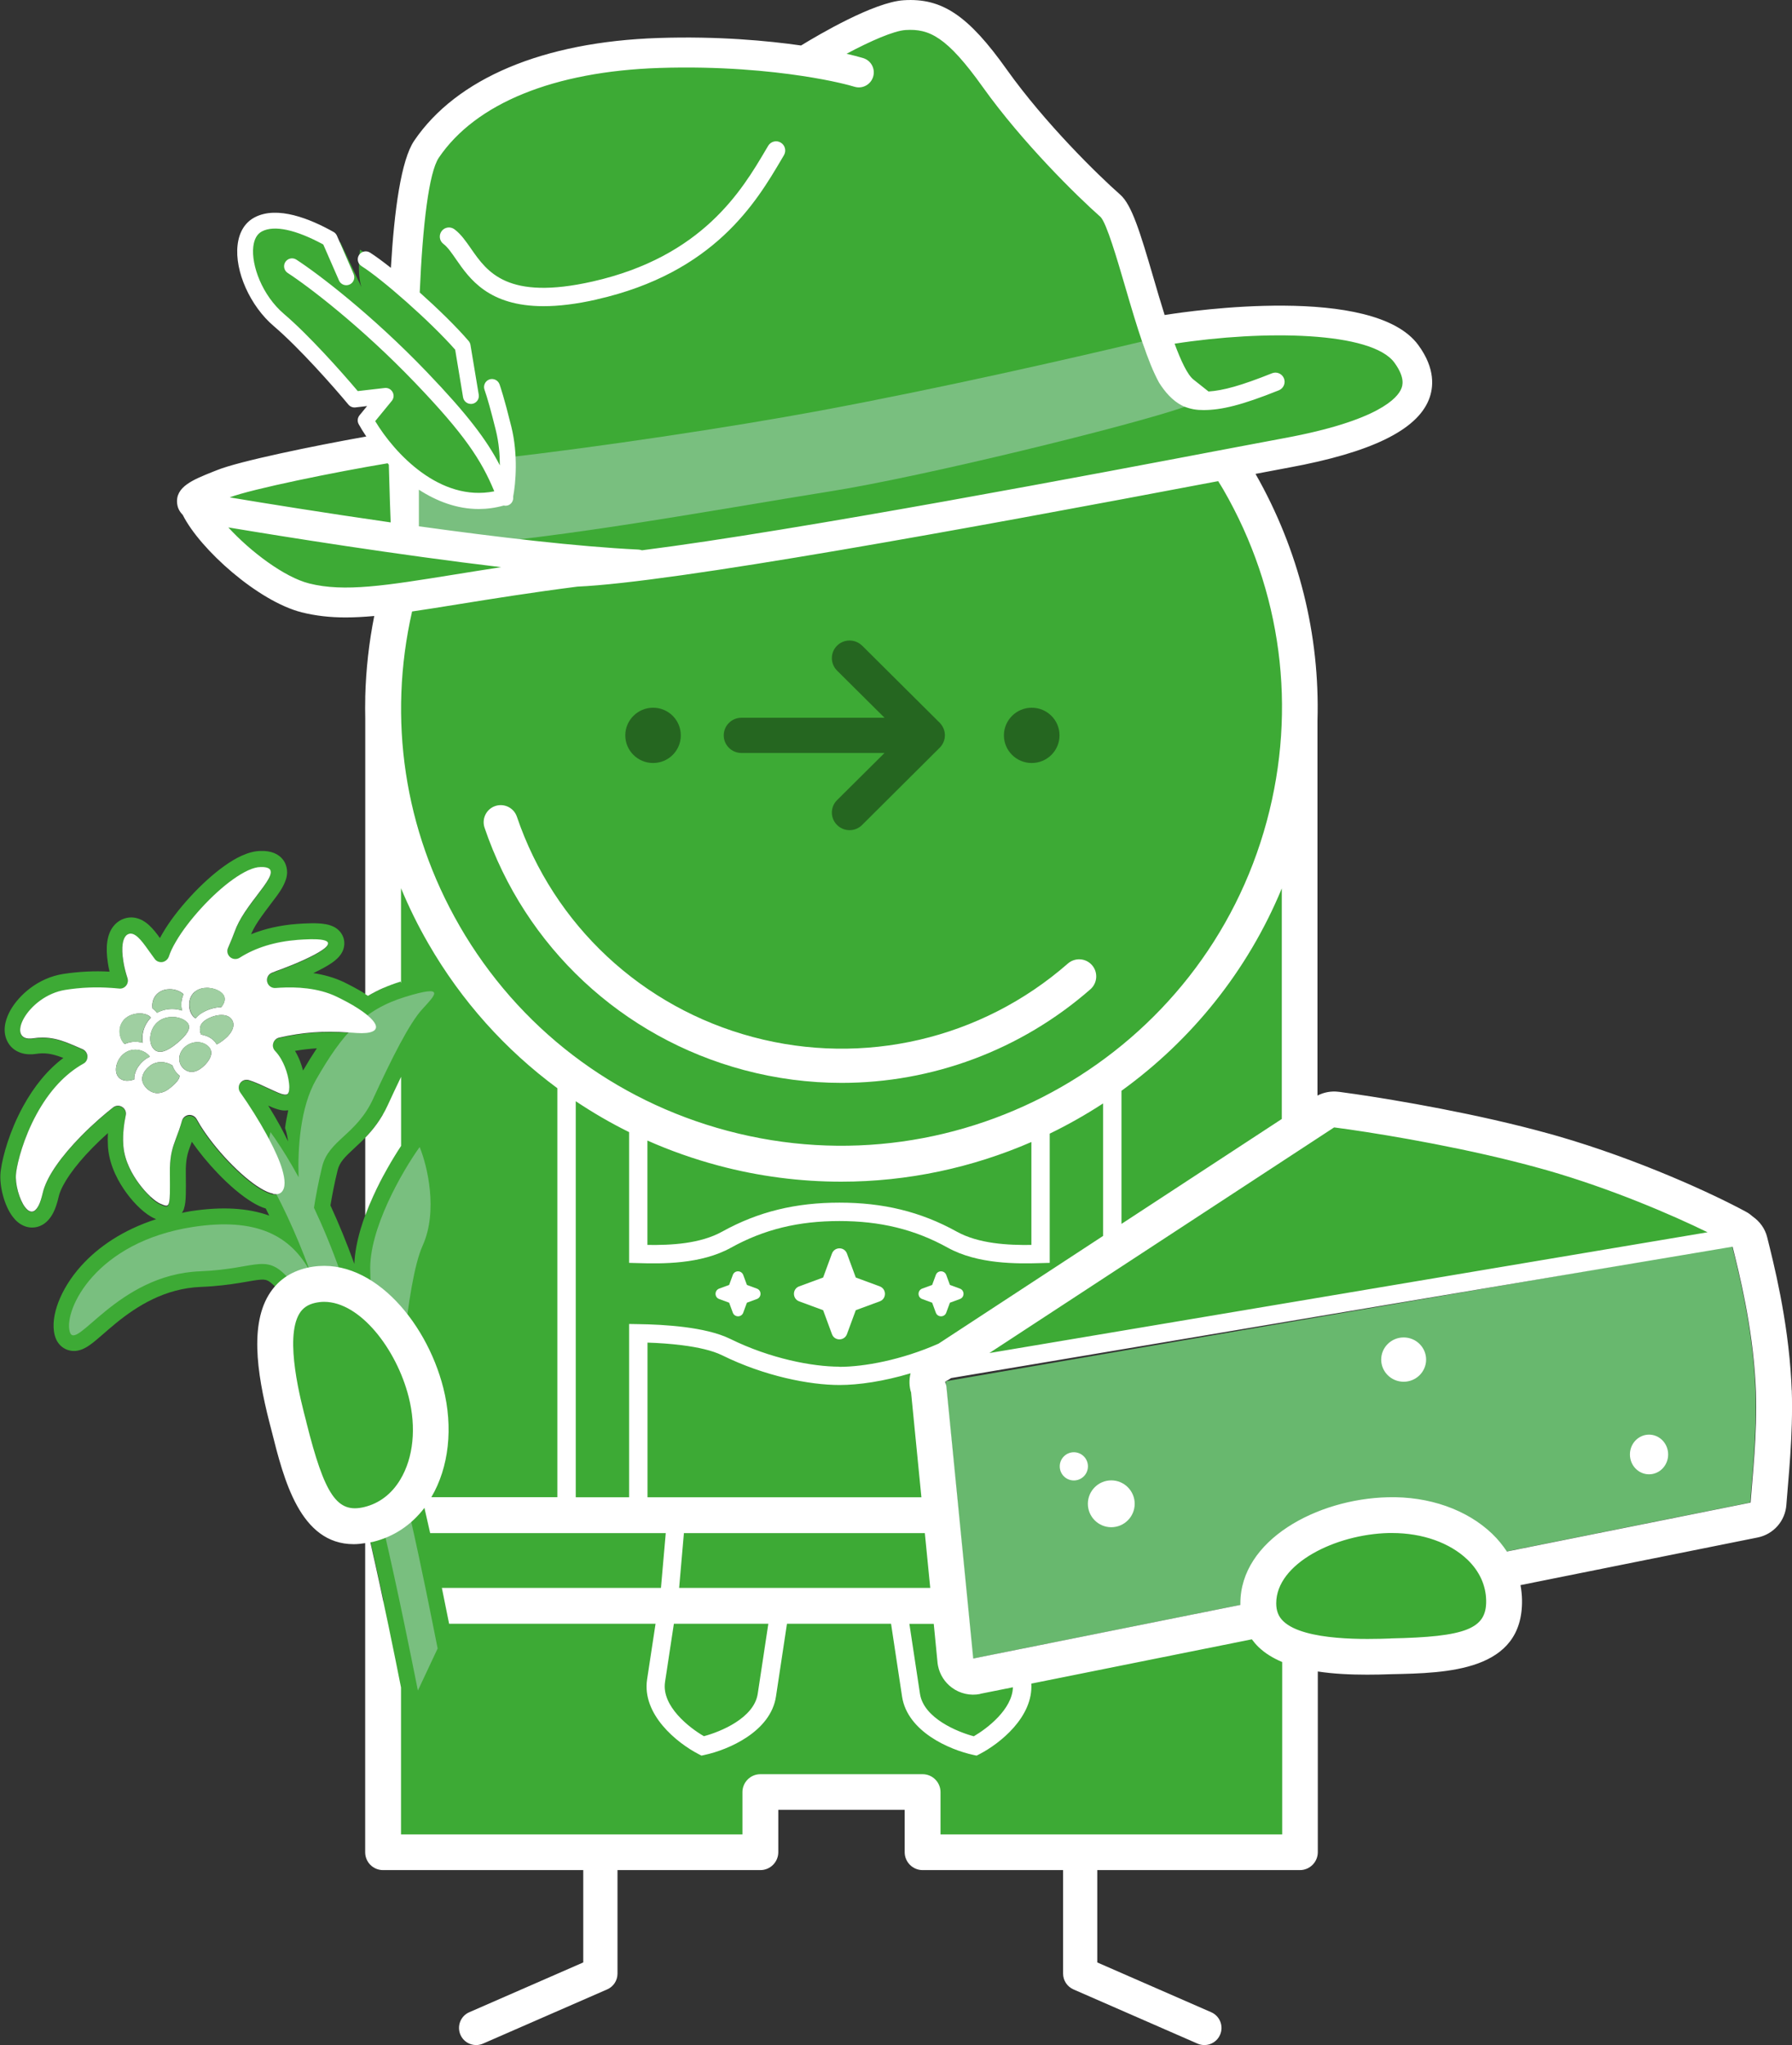 <?xml version="1.0" encoding="UTF-8"?><svg id="Layer_1" xmlns="http://www.w3.org/2000/svg" viewBox="0 0 225 256.71"><rect x="0" y="0" width="225" height="256.71" fill="#333333" stroke="none"/><defs><style>.cls-1{fill:#79bf7f;}.cls-2{fill:#3daa35;}.cls-3{fill:#68b86e;}.cls-4{fill:#9fcfa1;}.cls-5{fill-rule:evenodd;}.cls-6{fill:#fff;}.cls-7{opacity:.4;}</style></defs><path class="cls-2" d="M219.7,155.83s-.54-1.1-1.05-1.4c-.14-.13-.3-.25-.47-.34-3.93-2.14-13.2-6.44-23.27-9.34l-.98-.28c-8.91-2.47-18.96-4.17-24.18-4.92l-1.93-.27c-.47-.06-.94.03-1.35.24l-.17.1-3.1,2.03v-51.55c0-.85,0-1.69-.01-2.54v-.09h0c-.25-10.51-3.41-20.6-8.91-29.25,3.34-.63,5.88-1.12,7.29-1.38,10.27-1.89,20.12-5.46,15.03-12.43-4.07-5.57-21.47-4.38-29.66-3.08,0,0-.71.11-1.98.3-2.1-6.33-3.9-14.38-5.52-15.8-3.12-2.75-9.74-9.31-14.5-15.98-4.77-6.68-7.5-8.21-11.36-7.96-3.09.2-9.68,3.93-12.59,5.77-4.64-.7-10.99-1.26-18.27-1.02-15.32.51-24.77,5.6-29.16,12.08-1.57,2.32-2.37,9.41-2.72,17.66-2.29-2.3-4.44-4.3-5.64-5.05,0,0-.4,2.94.18,4.71l-2.63-5.59c-2.36-1.32-7.71-3.63-10.28-2.31-3.21,1.66-1.5,8.56,2.57,12.02,3.26,2.77,7.68,7.81,9.49,9.98l3.92-.46-2.52,3.07c.57,1.03,1.39,2.27,2.43,3.52-6.59,1.09-17.57,3.32-20.36,4.45-2.4.97-5.24,1.98-3.15,2.91-.19-.03-.31-.05-.31-.05,1.8,3.87,8.78,10.18,13.83,11.45,3.25.82,6.77.69,11.44.07-1.03,4.13-1.57,8.27-1.67,12.36h0v.11c-.02.78-.02,1.56,0,2.33v34.11c-.67.29-1.31.61-1.91.97-.71-.47-1.55-.95-2.5-1.43l-.5-.25c-1.25-.61-2.59-.96-3.89-1.16.86-.41,1.72-.86,2.35-1.3.39-.27.94-.71,1.27-1.33.29-.56.35-1.18.18-1.75-.17-.57-.56-1.05-1.11-1.37-.66-.37-1.45-.46-2.06-.49-.53-.03-1.17-.02-1.92.02l-.77.05c-2.11.16-4.04.6-5.75,1.29l.07-.17c.26-.59.66-1.26,1.27-2.11.31-.44.63-.86.95-1.28l.11-.15c.29-.38.57-.75.82-1.09.36-.49.61-.89.8-1.25.32-.61.49-1.16.5-1.69,0-.47-.1-.91-.31-1.3-.22-.41-.57-.75-.99-.99-.43-.24-.93-.38-1.57-.42h-.42c-.74,0-1.52.2-2.4.59h0c-.69.31-1.43.75-2.21,1.31-1.4,1-2.88,2.34-4.29,3.88-1.4,1.53-2.6,3.1-3.44,4.55-.12.2-.23.41-.34.6-.4-.56-.86-1.16-1.36-1.61-.99-.91-2.12-1.2-3.21-.8l-.24.1c-.69.34-1.56,1.09-1.8,2.78-.11.76-.08,1.66.08,2.69.05.34.12.7.21,1.06-1.94-.11-3.83-.01-5.77.28-3.29.5-5.63,2.74-6.65,4.51-.52.91-1.04,2.27-.57,3.6.28.79.85,1.4,1.63,1.72.62.26,1.34.33,2.14.21,1.03-.16,1.95-.04,3.17.42.08.03.16.06.25.09-1.96,1.47-3.66,3.52-5.08,6.12-1.67,3.06-2.53,6.17-2.77,7.93l-.04.31c-.08.85.03,1.89.31,2.92.28,1.04.71,1.98,1.21,2.64.39.52.83.89,1.33,1.12.36.17.74.25,1.12.25.45,0,.89-.12,1.3-.35.55-.32,1.01-.84,1.37-1.55.26-.53.48-1.17.65-1.94l.08-.3c.21-.69.67-1.56,1.33-2.51.73-1.05,1.69-2.19,2.86-3.38.6-.61,1.25-1.23,1.92-1.83-.03.51-.03,1.04,0,1.57l.02.3c.21,2.36,1.38,4.38,2.33,5.67.52.71,1.11,1.38,1.7,1.92.64.59,1.23,1.01,1.85,1.28.05.02.1.04.16.07-4.23,1.36-7.32,3.53-9.41,5.85-1.37,1.52-2.31,3.11-2.87,4.57-.53,1.39-.79,2.9-.45,4.17.09.35.29.86.74,1.29.52.49,1.16.68,1.76.66.52-.02.95-.2,1.22-.34.29-.14.56-.32.79-.49.46-.33.97-.78,1.48-1.22.53-.46,1.1-.96,1.74-1.48,2.57-2.08,6.06-4.33,10.62-4.51,2.03-.08,3.6-.3,4.85-.5,1.33-.22,2.04-.37,2.67-.41.5-.03.73.04.97.18.33.19.83.62,1.64,1.66l.52.97c-2.31,3.35-1.1,9.78.44,15.59,1.89,7.54,3.77,13.58,9.71,12.35.78,3.36,1.49,6.55,2.11,9.47v31.64s47.37,0,47.37,0v-7.56h20.37v7.56h47.38v-25.46c3.19.94,7.42,1.01,11.41.87,7.91-.16,14.33-.65,14.22-7.04-.02-1.29-.32-2.49-.82-3.6,0,0-4.04-6.33-10.92-6.88s-13.78,2.81-16.14,5.02-2.27,7.3-2.27,7.3l-38.02,7.05-4.17-37.57,103.19-16.35ZM42.39,146.89h0c.25-1.01.85-1.62,2.14-2.81,1.07-.99,2.44-2.25,3.58-4.25v7.78c-.43.8-.85,1.64-1.25,2.5-1.2,2.62-2.25,5.69-2.37,8.53-.98-2.71-1.99-5.15-3-7.34.2-1.2.5-2.8.9-4.41ZM38.05,134.36c-.11-.41-.24-.81-.39-1.2-.14-.36-.35-.8-.62-1.26.92-.16,1.83-.26,2.74-.32-.58.87-1.15,1.79-1.73,2.79ZM35.79,141.58c.05.14.09.28.13.42.02.08.04.15.06.23.02.09.04.18.06.27.02.09.03.17.05.26.02.09.03.17.04.26.01.08.03.17.04.25-.28-.58-.58-1.18-.93-1.83-.47-.86-1-1.77-1.57-2.67.21.1.42.18.6.26.44.17.8.28,1.13.33.29.04.55.03.79,0-.16.74-.3,1.48-.4,2.22ZM18.89,150.24c-.5-.46-1-1.03-1.45-1.64-.79-1.08-1.77-2.76-1.95-4.65l-.02-.27c-.08-1.36.12-2.73.31-3.65.08-.41-.1-.83-.45-1.05-.36-.22-.81-.2-1.14.06-.98.77-2.47,2.02-4.06,3.64-1.24,1.27-2.28,2.49-3.07,3.64-.79,1.13-1.32,2.16-1.61,3.1l-.1.38c-.14.64-.31,1.15-.5,1.53-.17.35-.36.58-.57.7-.19.11-.38.11-.59.02-.19-.09-.38-.26-.56-.5-.34-.46-.66-1.17-.88-1.96-.22-.81-.31-1.59-.25-2.19l.03-.27c.17-1.26.9-4.2,2.54-7.22,1.61-2.95,3.6-5.1,5.92-6.38.33-.18.5-.56.48-.93-.02-.38-.28-.73-.63-.88l-.17-.07c-.66-.29-1.25-.55-1.83-.77-.84-.31-1.82-.61-3.02-.61-.36,0-.74.03-1.15.09-.44.06-.8.04-1.07-.07-.25-.11-.43-.29-.51-.54-.17-.48-.01-1.18.42-1.94.85-1.49,2.8-3.16,5.22-3.53,1.93-.29,3.81-.37,5.75-.24.35.03.67.05.96.08.34.04.66-.1.88-.36.21-.26.28-.61.18-.93l-.16-.52c-.16-.55-.29-1.12-.37-1.66-.13-.82-.16-1.54-.08-2.1.09-.65.32-1.08.64-1.23l.14-.06c.33-.12.71.02,1.14.42.43.39.88,1.01,1.27,1.56l.15.21c.25.36.49.69.71.98.23.29.6.42.96.36.36-.06.67-.34.79-.69.19-.56.49-1.19.89-1.88.77-1.31,1.9-2.8,3.19-4.21,1.3-1.42,2.71-2.7,3.98-3.6.68-.48,1.31-.86,1.88-1.12.61-.28,1.14-.42,1.56-.42h.35c.29.02.52.08.67.17.1.06.17.13.22.21.05.08.07.18.06.29,0,.21-.09.46-.26.79-.15.27-.36.6-.66,1.02-.24.33-.51.69-.79,1.05l-.11.15c-.33.43-.66.88-.99,1.33-.69.97-1.16,1.75-1.48,2.49l-.14.34c-.3.79-.62,1.58-.94,2.33-.17.4-.06.87.27,1.15s.81.32,1.18.08c1.99-1.27,4.45-2.02,7.29-2.25l.75-.05c.67-.04,1.24-.04,1.7-.02.56.03.96.11,1.17.23.1.06.17.13.19.21.02.08,0,.16-.04.26-.09.17-.31.38-.64.62-1.11.78-3.37,1.75-5.1,2.4l-.69.25c-.2.07-.39.15-.58.23-.45.19-.69.68-.58,1.16.12.47.56.8,1.05.75.2-.02.4-.03.6-.04,1.94-.1,4.75,0,7.09,1.14l.49.24c1.09.55,2.01,1.09,2.73,1.6,1.02.73,1.42,1.23,1.57,1.54.11.22.15.41.1.57-.05.17-.18.3-.4.4-.4.19-1.08.25-1.99.2l-.43-.03c-3.3-.3-6.18-.11-9.33.61-.35.08-.63.34-.73.69s-.01.72.23.98c.61.64,1,1.43,1.22,1.98.29.71.48,1.48.54,2.15.03.32.03.59,0,.81-.04.28-.13.4-.19.46-.03.03-.13.11-.44.07-.18-.03-.4-.09-.69-.21-.38-.15-.84-.36-1.29-.58l-.63-.29c-.74-.34-1.29-.56-1.79-.72-.41-.13-.86.01-1.11.36-.25.35-.26.82,0,1.17,1.17,1.65,2.38,3.58,3.32,5.3.94,1.72,1.6,3.18,1.95,4.36.2.67.3,1.25.3,1.71,0,.5-.12.89-.37,1.14s-.61.33-1.08.25c-.45-.08-.99-.32-1.6-.69-1.16-.7-2.56-1.89-3.95-3.34-1.39-1.45-2.65-3.05-3.57-4.52-.17-.27-.32-.54-.47-.81-.2-.35-.59-.55-.99-.51-.4.05-.74.33-.85.72-.26.89-.51,1.55-.72,2.13l-.07.19c-.39,1.04-.67,1.91-.72,3.59v.73c0,1.08,0,1.91,0,2.52,0,.27-.02.9-.13,1.21-.04.11-.09.19-.15.24-.02.02-.09.06-.22.05-.12-.01-.26-.07-.32-.09-.1-.04-.22-.09-.41-.17-.32-.14-.75-.45-1.2-.87ZM23.09,151.73c.17-.5.22-1.09.24-1.8.02-.63.01-1.48,0-2.58v-.69c.05-1.39.26-2.02.6-2.93l.07-.19c.03-.08.06-.15.09-.23.9,1.3,2.01,2.66,3.2,3.9,1.5,1.58,3.05,2.88,4.35,3.67.62.38,1.19.65,1.73.81.15.29.29.59.44.89-2.72-.98-5.98-1.15-9.86-.56-.39.06-.74.14-1.11.22.1-.16.19-.32.26-.51ZM47.96,190.73s.09-.04.13-.06v.03s-.09.02-.13.03Z"/><path class="cls-1" d="M143.42,42.86c-9.17,2.18-25.27,5.86-40.48,8.69-11.3,2.1-28.06,4.6-40.04,5.96.4.81.52,1.77.33,2.61-.45,1.95-2.51,2.77-4.31,2.44-.14-.03-.23-.05-.28-.06-.11,0-.21-.02-.31-.03-.68-.09-1.37-.17-2.04-.3-1.18-.23-2.39-.66-3.38-1.35-.11-.08-.21-.17-.32-.26v8.14c13.63-.32,37.15-4.72,51.74-7.04,11.67-1.86,37.64-8.23,44.41-10.59-3.57-1.97-5.34-8.21-5.34-8.21Z"/><path class="cls-1" d="M46.85,137.91c2.35-5.1,4.55-9.47,6.16-11.23,1.61-1.77,3.1-3.16-2.12-1.56-5.21,1.6-7.89,4.61-11.21,10.4-1.98,3.45-2.31,8.6-2.19,12.24-1.03-1.89-2.04-3.52-3-4.92-.18-.26-.36-.5-.53-.74,0,0,0,0,0,.01-.27,1.02-.37,1.72-.39,2.73,0,0,0,0,0,.01.05.09.1.17.15.26.44.72.13,1.62-.53,2.05,1.88,3.2,3.87,7.3,5.77,12.48-2.48-4.6-6.83-6.85-14.72-5.64-12.26,1.88-16.23,10.4-15.49,13.13.74,2.73,5.93-7.15,16.35-7.56,7.68-.3,8.35-2.69,11.79,1.69l.16.2c.74-.68,1.79-.98,3.08-.52,1.25.45,2.43.91,3.54,1.42-.2-.6-.4-1.19-.61-1.79l-.32-.89c-1.08-3.03-2.2-5.72-3.32-8.09.2-1.27.55-3.21,1.03-5.17.83-3.35,4.3-3.95,6.4-8.5Z"/><path class="cls-1" d="M50.69,168.88c.54-5.17,1.32-10.19,2.37-12.52,1.98-4.38.58-10.08-.37-12.39-2.16,3.02-6.43,10.36-6.2,15.63.07,1.48.01,2.89-.08,4.25,1.86,1.23,3.34,2.81,4.29,5.02Z"/><path class="cls-1" d="M48.02,191.3c2.05,8.82,3.56,16.47,4.45,20.89l2.48-5.28c-.81-4.03-1.94-9.87-3.51-16.75-.96.93-2.19,1.27-3.42,1.14Z"/><g class="cls-7"><path class="cls-5" d="M108.24,81.04c-.87-.86-2.27-.86-3.14,0-.87.86-.87,2.26,0,3.13l5.96,5.92h-17.97c-1.22,0-2.22.99-2.22,2.21s1,2.21,2.22,2.21h17.97l-5.96,5.92c-.87.86-.87,2.26,0,3.12.43.43,1,.65,1.57.65s1.14-.22,1.57-.65l9.75-9.7c.41-.41.65-.98.65-1.56s-.24-1.15-.65-1.57l-9.75-9.69Z"/><path class="cls-5" d="M82,88.83c-1.92,0-3.49,1.56-3.49,3.47s1.56,3.47,3.49,3.47,3.48-1.55,3.48-3.47-1.56-3.47-3.48-3.47"/><path class="cls-5" d="M129.54,88.83c-1.92,0-3.49,1.56-3.49,3.47s1.56,3.47,3.49,3.47,3.49-1.55,3.49-3.47-1.56-3.47-3.49-3.47"/></g><path class="cls-3" d="M220.37,173.58c-.4-7.34-2.11-14.02-2.9-17.2l-98.74,16.99,3.42,34.81,36.67-7.36c-.6-5.53,5.74-8.16,10.31-9.26,4.76-1.15,12.43-2.4,16.31,1.54.63.64.94,1.41.99,2.18l33.32-6.69c.24-3.38.93-9.33.62-15.02Z"/><path class="cls-6" d="M134.83,182.28c-.97,0-1.77.79-1.77,1.77s.79,1.77,1.77,1.77,1.77-.79,1.77-1.77-.79-1.77-1.77-1.77Z"/><path class="cls-6" d="M139.53,185.81c-1.62,0-2.94,1.32-2.94,2.94s1.32,2.94,2.94,2.94,2.94-1.32,2.94-2.94-1.32-2.94-2.94-2.94Z"/><ellipse class="cls-6" cx="207.05" cy="182.56" rx="2.4" ry="2.49"/><path class="cls-6" d="M176.24,167.87c-1.56,0-2.82,1.25-2.82,2.78s1.26,2.78,2.82,2.78,2.82-1.25,2.82-2.78-1.26-2.78-2.82-2.78Z"/><path class="cls-6" d="M110.46,161.46l-3.01-1.11-1.11-3.01c-.32-.87-1.55-.87-1.88,0l-1.11,3.01-3.01,1.11c-.87.32-.87,1.55,0,1.88l3.01,1.11,1.11,3.01c.32.87,1.55.87,1.88,0l1.11-3.01,3.01-1.11c.87-.32.87-1.55,0-1.88Z"/><path class="cls-6" d="M95.03,161.74l-1.25-.46-.46-1.25c-.23-.61-1.09-.61-1.31,0l-.46,1.25-1.25.46c-.61.23-.61,1.09,0,1.31l1.25.46.46,1.25c.23.61,1.09.61,1.31,0l.46-1.25,1.25-.46c.61-.22.61-1.09,0-1.31Z"/><path class="cls-6" d="M120.52,161.74l-1.25-.46-.46-1.25c-.23-.61-1.09-.61-1.31,0l-.46,1.25-1.25.46c-.61.23-.61,1.09,0,1.31l1.25.46.46,1.25c.22.61,1.09.61,1.31,0l.46-1.25,1.25-.46c.61-.22.61-1.09,0-1.31Z"/><path class="cls-6" d="M105.67,135.92c11.35,0,22.47-4.08,31.24-11.75.89-.78.98-2.14.2-3.03-.78-.89-2.13-.98-3.03-.2-10.85,9.49-25.64,12.94-39.56,9.22-13.93-3.71-25-14.05-29.62-27.65-.38-1.12-1.6-1.72-2.72-1.34-1.12.38-1.72,1.6-1.34,2.72,5.08,14.97,17.26,26.34,32.58,30.42,4.05,1.08,8.17,1.61,12.26,1.61Z"/><path class="cls-6" d="M45.86,152.56c.31-.84.65-1.66,1.01-2.44,1.11-2.44,2.42-4.67,3.49-6.29v-8.67c-.55,1.13-1.11,2.33-1.69,3.59h0c-.83,1.79-1.85,3.06-2.81,4.05v9.75Z"/><path class="cls-6" d="M224.96,174.49v-.02s-.05-1.11-.05-1.11v-.03c-.43-7.82-2.24-14.88-3.03-18.05h0c-.27-1.09-.94-1.97-1.79-2.57-.25-.22-.52-.43-.84-.6h0c-4.06-2.21-13.47-6.57-23.73-9.53h-.01s-.98-.28-.98-.28h-.01c-9.04-2.51-19.2-4.22-24.46-4.99h-.02s-1.93-.27-1.93-.27h-.02c-.92-.12-1.85.05-2.67.47v-47.05c.31-10.75-2.32-21.4-7.78-30.98,1.85-.35,3.3-.62,4.24-.8,10.26-1.89,16-4.68,17.53-8.53.59-1.49.84-3.88-1.33-6.84h0c-5.61-7.67-28.83-4.24-31.45-3.83,0,0-.15.02-.4.06-.51-1.61-.98-3.23-1.39-4.63-1.71-5.84-2.74-9.21-4.19-10.48-2.83-2.49-9.44-8.97-14.22-15.67C121.58,1.93,118.27-.28,113.46.03c-3.74.24-10.69,4.34-12.88,5.68-4.13-.59-10.4-1.19-17.93-.94-14.45.48-25.33,5.06-30.65,12.9-1.63,2.41-2.5,8.69-2.92,15.95-1.04-.82-1.95-1.49-2.63-1.92-.47-.29-1.08-.15-1.38.32-.29.47-.15,1.08.32,1.38,2.53,1.59,8.59,6.89,11.76,10.49l.99,5.97c.08.49.5.84.99.84.05,0,.11,0,.16-.01.54-.09.91-.6.82-1.15l-1.04-6.25c-.03-.18-.11-.35-.23-.49-1.58-1.84-3.88-4.07-6.14-6.09.37-8.52,1.15-15.07,2.4-16.92,4.63-6.83,14.46-10.82,27.67-11.26,7.67-.25,13.98.4,17.93,1,0,0,0,0,0,0,3.86.58,6.02,1.19,6.59,1.36.99.3,2.04-.26,2.34-1.26s-.26-2.04-1.26-2.34c-.6-.18-1.3-.36-2.08-.54,3-1.6,5.94-2.89,7.41-2.98,2.98-.19,5.19.84,9.71,7.18,4.98,6.97,11.85,13.71,14.78,16.29.76.79,2.1,5.38,3.08,8.73,1.55,5.32,2.82,9.42,4.26,12.06.72,1.14,1.66,2.25,2.89,2.88.15.09.32.15.34.15.83.31,1.48.41,2.35.41,2.27,0,4.82-.62,9.46-2.48.59-.24.88-.91.64-1.5-.24-.59-.91-.87-1.49-.64-3.9,1.56-6.14,2.17-7.98,2.29l-1.89-1.5c-.75-.59-1.57-2.34-2.37-4.5,11.31-1.75,24.75-1.52,27.6,2.38,1.4,1.92,1,2.92.87,3.25-.45,1.14-2.8,4.03-14.73,6.23-1.32.24-3.62.68-6.64,1.25-16.35,3.11-54.56,10.37-73.97,12.82-.15-.05-.31-.08-.47-.09-7.59-.36-17.89-1.58-27.54-2.92v-4.59c2.21,1.43,4.75,2.42,7.51,2.42,1.02,0,2.08-.14,3.15-.44.07.01.13.03.2.03.12,0,.24-.02.35-.06.45-.17.68-.62.62-1.08.32-1.65.64-5.29-.23-8.79-.93-3.75-1.35-4.92-1.48-5.31-.19-.52-.76-.79-1.28-.61-.52.19-.79.76-.61,1.28.35.98.83,2.7,1.43,5.12.37,1.5.5,3.03.5,4.38-1.64-3.18-4.08-6.41-9.17-11.72-6.95-7.25-13.75-12.4-16.38-14.1-.46-.3-1.08-.17-1.38.29-.3.46-.17,1.08.29,1.38,2.56,1.66,9.2,6.69,16.02,13.81,6.18,6.45,8.3,9.68,9.92,13.6-6.82,1.37-12.52-4.76-14.95-8.81l2.08-2.54c.26-.31.3-.76.1-1.11-.2-.36-.59-.56-.99-.51l-3.38.39c-2.05-2.43-6.18-7.06-9.26-9.68-2.75-2.34-4.12-6.12-3.86-8.43.11-.97.48-1.62,1.1-1.94,1.55-.8,4.27-.21,7.69,1.65l1.97,4.51c.22.51.81.74,1.32.52.51-.22.74-.81.52-1.32l-2.1-4.82c-.09-.2-.24-.37-.43-.47-2.94-1.65-7.04-3.31-9.87-1.84-1.23.64-1.98,1.84-2.17,3.49-.38,3.28,1.58,7.66,4.55,10.18,3.17,2.7,7.52,7.62,9.37,9.85.22.26.55.39.88.35l1.46-.17-.95,1.16c-.26.32-.3.76-.1,1.12.26.48.59,1,.95,1.54-6.6,1.17-16,3.11-18.71,4.21l-.51.2c-2.55,1.02-4.75,1.9-4.53,3.99.06.59.32,1.05.7,1.43,2.17,4.34,9.48,10.86,14.94,12.24,1.76.44,3.56.64,5.53.64,1.13,0,2.32-.07,3.58-.18-.67,3.35-1.04,6.73-1.13,10.1,0,.02,0,.04,0,.06v.15c-.02.86-.02,1.71,0,2.57v34.58c.11.07.23.15.34.22,1.22-.73,2.57-1.32,4.09-1.79l.06.19v-11.91c.99,2.37,2.13,4.7,3.44,6.96,4.16,7.21,9.68,13.34,16.19,18.14v51.33h-15.82c2.21-3.75,2.76-8.74,1.5-13.71-2.19-8.63-9.36-16.85-17.1-15.08-2.13.49-3.76,1.64-4.83,3.41-2.54,4.21-1.24,10.97.37,17.05,1.53,6.11,3.57,14.23,10.31,14.23.45,0,.94-.05,1.44-.13v38.79c0,.6.23,1.17.65,1.59.42.42.99.66,1.59.66h25.14v11.59l-14.31,6.25c-1.09.47-1.58,1.74-1.11,2.83.35.81,1.14,1.29,1.97,1.29.29,0,.58-.06.86-.18l15.6-6.81c.78-.34,1.29-1.11,1.29-1.97v-13h17.94c1.24,0,2.25-1.01,2.25-2.25v-5.31h15.87v5.31c0,1.24,1.01,2.25,2.25,2.25h17.64v13c0,.85.51,1.62,1.29,1.97l15.59,6.81c.28.12.57.18.86.18.83,0,1.62-.48,1.97-1.29.47-1.09-.02-2.35-1.11-2.83l-14.31-6.25v-11.59h25.44c.6,0,1.17-.24,1.59-.66s.66-.99.66-1.59v-22.68c1.96.3,4.07.4,6.18.4,1.02,0,2.04-.02,3.05-.06,6.99-.14,16.56-.35,16.41-9.33-.01-.63-.08-1.24-.19-1.85l29.78-5.98c1.98-.4,3.46-2.07,3.6-4.09.21-2.92.87-8.74.68-14.43ZM167.49,141.53l.04-.02,1.9.26c5.19.75,15.13,2.43,23.89,4.86h0s.97.27.97.27h0c8.02,2.31,15.52,5.53,20.11,7.77l-90.18,15.16,43.27-28.31ZM123.08,212.6l4.1-.82c-.08,2.77-3.24,5.18-4.91,6.15-2.05-.54-6.29-2.27-6.76-5.33l-1.33-8.78h3.06l.47,4.82s0,.08.01.12l.04.24s.01.07.02.11c.22,1.08.83,2.04,1.73,2.71h0c1.02.76,2.32,1.05,3.56.8ZM114.4,174.84l1.29,13.09h-34.39v-19.41c1.33.04,2.86.14,4.35.33,1.97.25,3.78.65,5.02,1.26,5.34,2.63,10.98,3.73,14.74,3.73,2.4,0,5.56-.46,8.92-1.47-.2.8-.19,1.65.08,2.47ZM85.27,199.31l.6-6.88h30.25l.68,6.88h-31.53ZM96.47,203.81l-1.33,8.78c-.46,3.07-4.71,4.79-6.76,5.33-1.8-1.04-5.34-3.76-4.88-6.8l1.11-7.31h11.85ZM105.4,171.54c-3.39,0-8.69-1.01-13.72-3.49-1.59-.78-3.71-1.22-5.75-1.48-2.07-.26-4.16-.35-5.77-.37l-1.17-.02v21.75h-6.7v-49.71c2.14,1.43,4.37,2.73,6.7,3.88v16.41l1.11.03c3.01.09,7.91.16,11.69-1.94,4.17-2.31,8.5-3.34,13.6-3.34s9.43,1.03,13.6,3.34c3.77,2.09,8.72,2.03,11.7,1.94l1.11-.03v-16.22c2.31-1.12,4.55-2.39,6.7-3.79v16.63l-20.66,13.52c-4.64,2.05-9.34,2.91-12.45,2.91ZM81.29,156.26v-13.1c2.85,1.26,5.81,2.31,8.88,3.13,5.16,1.38,10.35,2.03,15.46,2.03,8.33,0,16.44-1.75,23.87-4.98v12.92c-2.93.04-6.62-.14-9.39-1.68h0c-4.55-2.52-9.26-3.63-14.71-3.63s-10.16,1.11-14.71,3.63c-2.79,1.55-6.45,1.72-9.4,1.68ZM140.81,153.61v-16.7c8.74-6.31,15.82-14.99,20.13-25.4v28.94s-20.13,13.17-20.13,13.17ZM48.66,58.14c.06.06.1.12.16.18.09,3.58.19,6.22.23,7.17v.08c-8.34-1.2-15.84-2.41-20.21-3.14,2.75-1.05,13.31-3.2,19.82-4.28ZM38.81,73.23c-3.1-.78-7.37-4-10.14-7.03,7.01,1.17,21.14,3.43,34.24,4.99-2.09.32-4.03.63-5.82.92-8.64,1.39-13.85,2.24-18.28,1.12ZM57.7,116.21c-6.96-12.05-9.03-25.98-5.96-39.46,1.81-.26,3.78-.58,5.95-.93,4.11-.66,8.96-1.44,14.81-2.19,0,0,0,0,0,0,12.07-.53,48.54-7.19,80.45-13.24.22.35.44.7.65,1.06,7.33,12.69,9.27,27.47,5.46,41.6-7.89,29.29-38.27,46.73-67.73,38.88-14.31-3.81-26.26-12.95-33.64-25.73ZM45.77,189.15c-3.43.85-5-1.44-7.31-10.66,0-.01,0-.02,0-.03-.68-2.58-2.77-10.44-.87-13.58.43-.71,1.06-1.14,1.98-1.35.37-.08.75-.13,1.12-.13,4.53,0,9.1,5.95,10.62,11.93.98,3.86.6,7.64-1.05,10.38-1.07,1.79-2.62,2.98-4.49,3.44ZM118.09,230.25v-5.31c0-1.24-1.01-2.25-2.25-2.25h-20.37c-1.24,0-2.25,1.01-2.25,2.25v5.31h-42.87v-18.45c-.83-4.18-2.14-10.7-3.85-18.21.12-.03.23-.04.36-.07,2.59-.64,4.78-2.1,6.43-4.26.25,1.08.49,2.15.72,3.17h29.58l-.6,6.85s0,.02,0,.03h-27.51c.33,1.63.64,3.13.91,4.5h25.92l-1.06,6.97c-.67,4.42,3.74,7.98,6.46,9.39l.37.19.4-.09c3.01-.65,8.28-2.93,8.95-7.33l1.38-9.13h13.07l1.38,9.13c.67,4.4,5.94,6.68,8.95,7.33l.41.09.37-.19c2.6-1.35,6.75-4.68,6.5-8.85l27.69-5.56c.25.34.52.66.84.97.82.79,1.83,1.4,2.97,1.88v21.64s-42.87,0-42.87,0ZM174.58,205.66s-.02,0-.03,0c-2.67.09-10.79.37-13.43-2.18-.6-.58-.88-1.29-.88-2.24,0-5,7.44-8.66,14.12-8.82.15,0,.29,0,.43,0,3.81,0,7.23,1.21,9.46,3.34,1.5,1.44,2.32,3.22,2.35,5.14.06,3.54-2.52,4.56-12.02,4.75ZM219.8,188.6l-30.6,6.14c-.52-.78-1.12-1.53-1.84-2.22-3.17-3.04-7.95-4.73-13.11-4.59-8.9.21-18.51,5.37-18.51,13.31,0,.07,0,.13,0,.2l-33.55,6.73v-.07s-3.35-33.96-3.35-33.96c-.02-.24-.08-.47-.18-.68,0,0,0,0,0,0,.04-.03.07-.07.1-.1,0,0,0,0,0,0,.11-.05.22-.11.32-.17l.34-.22,98.12-16.49c.8,3.22,2.48,9.82,2.88,17.09h0l.05,1.06c.18,5.38-.44,10.79-.67,13.97Z"/><path class="cls-6" d="M74.93,37.58c14.77-3.34,20.03-12.23,23.17-17.54l.33-.56c.32-.55.15-1.25-.4-1.58-.54-.33-1.25-.15-1.58.4l-.33.56c-2.95,4.99-7.9,13.35-21.7,16.47-10.74,2.43-13.25-1.2-15.28-4.12-.65-.93-1.26-1.82-2.08-2.43-.51-.38-1.23-.28-1.61.23-.38.51-.28,1.23.23,1.61.52.39,1.01,1.1,1.57,1.91,1.7,2.46,4.09,5.9,11,5.9,1.87,0,4.07-.25,6.67-.84Z"/><path class="cls-6" d="M34.28,149.86c.15.03.29.03.42.03.27-.01.5-.1.66-.27.24-.25.37-.63.37-1.14,0-.46-.1-1.04-.3-1.71-.31-1.05-.88-2.33-1.66-3.81-.1-.18-.18-.36-.29-.55-.94-1.72-2.15-3.65-3.32-5.3-.25-.35-.25-.82,0-1.17.25-.35.7-.49,1.11-.36.5.16,1.06.38,1.79.72l.63.29c.46.21.92.43,1.29.58.29.12.52.19.69.21.3.04.4-.04.44-.07.06-.06.15-.18.19-.46.03-.22.04-.49,0-.81-.06-.67-.25-1.44-.54-2.15-.22-.55-.61-1.34-1.22-1.98-.25-.26-.34-.63-.23-.98s.38-.61.73-.69c2.94-.68,5.65-.87,8.69-.65.22.02.42.02.64.04l.43.03c.91.06,1.59-.01,1.99-.2.22-.1.35-.24.4-.4.05-.16.02-.35-.1-.57-.12-.23-.39-.59-.97-1.07-.17-.14-.37-.3-.61-.47-.73-.52-1.65-1.06-2.73-1.6l-.49-.24c-2.34-1.14-5.15-1.25-7.09-1.14-.2.01-.4.02-.6.04-.49.04-.93-.28-1.05-.75-.12-.48.12-.97.58-1.16.19-.08.38-.16.58-.23l.69-.25c1.73-.65,3.99-1.62,5.1-2.4.34-.24.55-.44.64-.62.05-.1.06-.18.04-.26-.02-.08-.09-.15-.19-.21-.21-.12-.61-.2-1.17-.23-.46-.02-1.03-.02-1.7.02l-.75.05c-2.85.22-5.3.98-7.29,2.25-.37.23-.85.2-1.18-.08s-.45-.75-.27-1.15c.32-.75.65-1.54.94-2.33l.14-.34c.33-.74.79-1.52,1.48-2.49.32-.45.66-.9.99-1.33l.11-.15c.27-.36.55-.72.79-1.05.3-.42.51-.74.66-1.02.17-.32.26-.58.26-.79,0-.11-.02-.21-.06-.29-.05-.09-.12-.16-.22-.21-.16-.09-.39-.14-.67-.16h-.35c-.42,0-.95.14-1.56.42-.57.26-1.2.64-1.88,1.12-1.27.9-2.68,2.18-3.98,3.6-1.29,1.41-2.43,2.9-3.19,4.21-.41.69-.71,1.32-.89,1.88-.12.35-.43.62-.79.69-.36.06-.74-.07-.96-.36-.22-.29-.45-.62-.71-.98l-.15-.21c-.39-.55-.84-1.17-1.27-1.56-.43-.39-.81-.53-1.14-.42l-.14.06c-.31.15-.55.58-.64,1.23-.08.55-.05,1.28.08,2.1.08.54.21,1.11.37,1.66l.16.52c.1.32.03.67-.18.93-.21.26-.54.4-.88.36-.29-.03-.61-.06-.96-.08-1.94-.14-3.82-.06-5.75.24-2.42.37-4.36,2.04-5.22,3.53-.44.76-.59,1.47-.42,1.94.09.25.26.43.51.54.27.11.63.14,1.07.07.4-.06.78-.09,1.15-.09,1.2,0,2.19.3,3.02.61.58.22,1.17.48,1.83.77l.17.07c.35.15.61.5.63.88.02.38-.15.75-.48.93-2.32,1.29-4.31,3.43-5.92,6.38-1.64,3.02-2.37,5.96-2.54,7.22l-.03.27c-.06.59.03,1.38.25,2.19.22.79.54,1.51.88,1.96.19.25.38.42.56.5.2.09.4.09.59-.02.2-.12.39-.35.57-.7.19-.38.35-.89.5-1.53l.1-.38c.29-.94.82-1.97,1.61-3.1.79-1.14,1.83-2.37,3.07-3.64,1.59-1.62,3.08-2.87,4.06-3.64.33-.26.79-.28,1.14-.06.36.22.54.64.45,1.05-.19.92-.4,2.29-.31,3.65l.02.27c.17,1.89,1.15,3.57,1.95,4.65.45.61.95,1.18,1.45,1.64.46.42.88.73,1.2.87.19.08.31.13.41.17.06.02.2.08.32.09.13.01.19-.03.22-.05.06-.05.11-.12.15-.24.11-.32.12-.94.13-1.21.02-.61,0-1.44,0-2.52v-.73c.06-1.69.34-2.55.73-3.59l.07-.19c.22-.58.47-1.24.72-2.13.11-.39.45-.67.85-.72.4-.04.79.16.99.51.15.27.31.54.47.81.92,1.47,2.18,3.07,3.57,4.52,1.39,1.45,2.79,2.64,3.95,3.34.62.38,1.16.61,1.6.69ZM24.47,124.48c.48-.4,1.07-.49,1.51-.49.13,0,.24,0,.33.02.65.07,1.27.34,1.61.7.31.33.37.73.18,1.19-.07.17-.19.34-.32.52-.23,0-.45.02-.62.05-.81.13-1.64.49-2.23.97-.14.12-.26.25-.37.39-.1-.06-.19-.13-.28-.22-.34-.35-.54-.94-.53-1.53,0-.38.1-1.1.71-1.6ZM23.74,128.88c0,.19-.06.41-.19.64-.23.41-.67.88-1.31,1.41-.64.53-1.17.85-1.62,1-.26.08-.51.11-.72.07-.23-.04-.43-.15-.6-.33-.34-.35-.5-.96-.42-1.62.08-.71.43-1.37.94-1.79.61-.51,1.33-.61,1.8-.61.07,0,.14,0,.2,0,.68.04,1.31.3,1.66.66.17.17.25.36.25.57ZM19.85,124.64c.48-.39,1.04-.48,1.45-.48.11,0,.21,0,.29.01.57.06,1.1.29,1.45.61-.17.39-.27.83-.28,1.28,0,.27.03.53.09.78-.31-.1-.63-.17-.97-.19-.79-.05-1.53.12-2.17.47-.14-.19-.3-.37-.52-.5h0s-.03-.01-.04-.02c-.02-.14-.03-.29-.03-.44.01-.36.13-1.03.72-1.52ZM15.4,128.2c.47-.66,1.21-.88,1.61-.95.18-.03.36-.05.54-.05.43,0,.83.1,1.13.28.11.07.2.15.27.25-.57.58-.96,1.36-1.05,2.2-.04.33-.02.65.03.96-.72-.21-1.52-.19-2.28.16-.28-.27-.49-.67-.58-1.12-.07-.37-.12-1.08.34-1.73ZM16.9,134.93c-.04.19-.05.38-.04.56-.21.07-.43.12-.63.15-.34.04-.98.03-1.38-.47-.42-.52-.29-1.23-.21-1.51.16-.61.54-1.16,1.04-1.5.42-.29.87-.41,1.31-.41.71,0,1.39.33,1.78.81h0s.03.05.05.07c-.24.11-.47.24-.68.41-.67.55-1.09,1.2-1.23,1.88ZM22.45,135.39c-.2.42-.66.82-1.08,1.16-.34.28-.88.62-1.51.65-.54.04-1.07-.2-1.5-.65-.42-.44-.58-.92-.48-1.42.12-.58.55-1.03.89-1.31.41-.34.93-.51,1.47-.51.49,0,.98.15,1.41.42.15.47.42.89.82,1.22.03.02.05.04.08.06,0,.13-.03.25-.09.39ZM26.5,132.39c-.08.4-.34.84-.76,1.27-.42.43-.87.72-1.3.83-.48.12-.94.01-1.33-.31-.37-.31-.58-.72-.6-1.19-.03-.53.19-1.06.59-1.47.46-.47,1.08-.71,1.68-.71.47,0,.93.15,1.29.45.37.31.52.7.43,1.14ZM29.22,129.1c-.15.44-.5.9-.96,1.28-.34.28-.7.55-1.05.71-.13-.22-.29-.42-.5-.6-.42-.35-.94-.56-1.47-.64-.05-.12-.09-.24-.11-.36-.07-.36-.04-.88.45-1.29.45-.37,1.12-.66,1.75-.76.13-.02.3-.04.48-.04.39,0,.86.09,1.17.42h0c.41.43.36.93.24,1.28Z"/><path class="cls-4" d="M21.62,127.64c-.47,0-1.18.1-1.8.61-.52.42-.86,1.08-.94,1.79-.08.66.08,1.27.42,1.62.17.18.37.29.6.33.21.04.45.01.72-.07.45-.14.98-.47,1.62-1,.64-.53,1.08-1,1.31-1.41.13-.23.19-.45.19-.64,0-.21-.09-.4-.25-.57-.35-.37-.99-.62-1.66-.66-.06,0-.13,0-.2,0Z"/><path class="cls-4" d="M19.19,126.62h0c.22.13.38.31.52.51.64-.35,1.38-.52,2.17-.47.34.02.66.09.97.19-.05-.25-.09-.51-.09-.78,0-.46.1-.89.28-1.28-.36-.32-.89-.55-1.45-.61-.08,0-.18-.01-.29-.01-.41,0-.97.09-1.45.48-.59.49-.71,1.16-.72,1.52,0,.15,0,.3.03.44.01,0,.03.01.04.02Z"/><path class="cls-4" d="M18.82,132.63s-.03-.05-.05-.07h0c-.39-.49-1.06-.82-1.78-.82-.44,0-.89.12-1.31.41-.5.34-.88.89-1.04,1.5-.08.28-.21,1,.21,1.51.4.5,1.04.51,1.38.47.2-.02.42-.07.63-.15,0-.19,0-.37.04-.56.14-.68.56-1.33,1.23-1.88.21-.17.44-.3.68-.41Z"/><path class="cls-4" d="M24.58,127.82c.11-.14.22-.27.37-.39.59-.48,1.42-.85,2.23-.97.17-.03.38-.05.62-.05.13-.18.25-.35.32-.52.19-.46.13-.86-.18-1.19-.34-.36-.96-.63-1.61-.7-.09,0-.21-.02-.33-.02-.44,0-1.03.09-1.51.49-.61.5-.71,1.21-.71,1.6,0,.59.2,1.18.53,1.53.09.09.18.16.28.22Z"/><path class="cls-4" d="M28.98,127.82h0c-.32-.33-.78-.42-1.17-.42-.18,0-.35.02-.48.04-.63.1-1.3.39-1.75.76-.5.41-.52.93-.45,1.29.02.12.06.24.11.36.53.08,1.05.28,1.47.64.21.18.37.39.5.6.35-.15.71-.43,1.05-.71.46-.38.81-.84.96-1.28.12-.34.17-.84-.24-1.28Z"/><path class="cls-4" d="M24.78,130.8c-.6,0-1.23.24-1.68.71-.4.41-.61.95-.59,1.47.02.47.23.88.6,1.19.39.32.85.43,1.33.31.43-.11.88-.39,1.3-.83.42-.43.68-.87.76-1.27.08-.45-.06-.83-.43-1.14-.36-.3-.82-.45-1.29-.45Z"/><path class="cls-4" d="M15.63,131.05c.76-.35,1.57-.36,2.28-.16-.05-.31-.07-.63-.03-.96.1-.85.48-1.62,1.05-2.2-.07-.1-.15-.18-.27-.25-.3-.18-.7-.28-1.13-.28-.18,0-.36.02-.54.05-.4.07-1.14.29-1.61.95-.47.65-.42,1.36-.34,1.73.09.45.3.85.58,1.12Z"/><path class="cls-4" d="M21.65,133.73c-.43-.27-.93-.42-1.41-.42-.53,0-1.05.17-1.47.51-.34.28-.77.74-.89,1.31-.1.5.06.98.48,1.42.43.45.96.7,1.5.65.63-.03,1.17-.37,1.51-.65.42-.34.88-.75,1.08-1.16.06-.13.09-.26.09-.39-.03-.02-.05-.04-.08-.06-.39-.33-.66-.75-.82-1.22Z"/></svg>